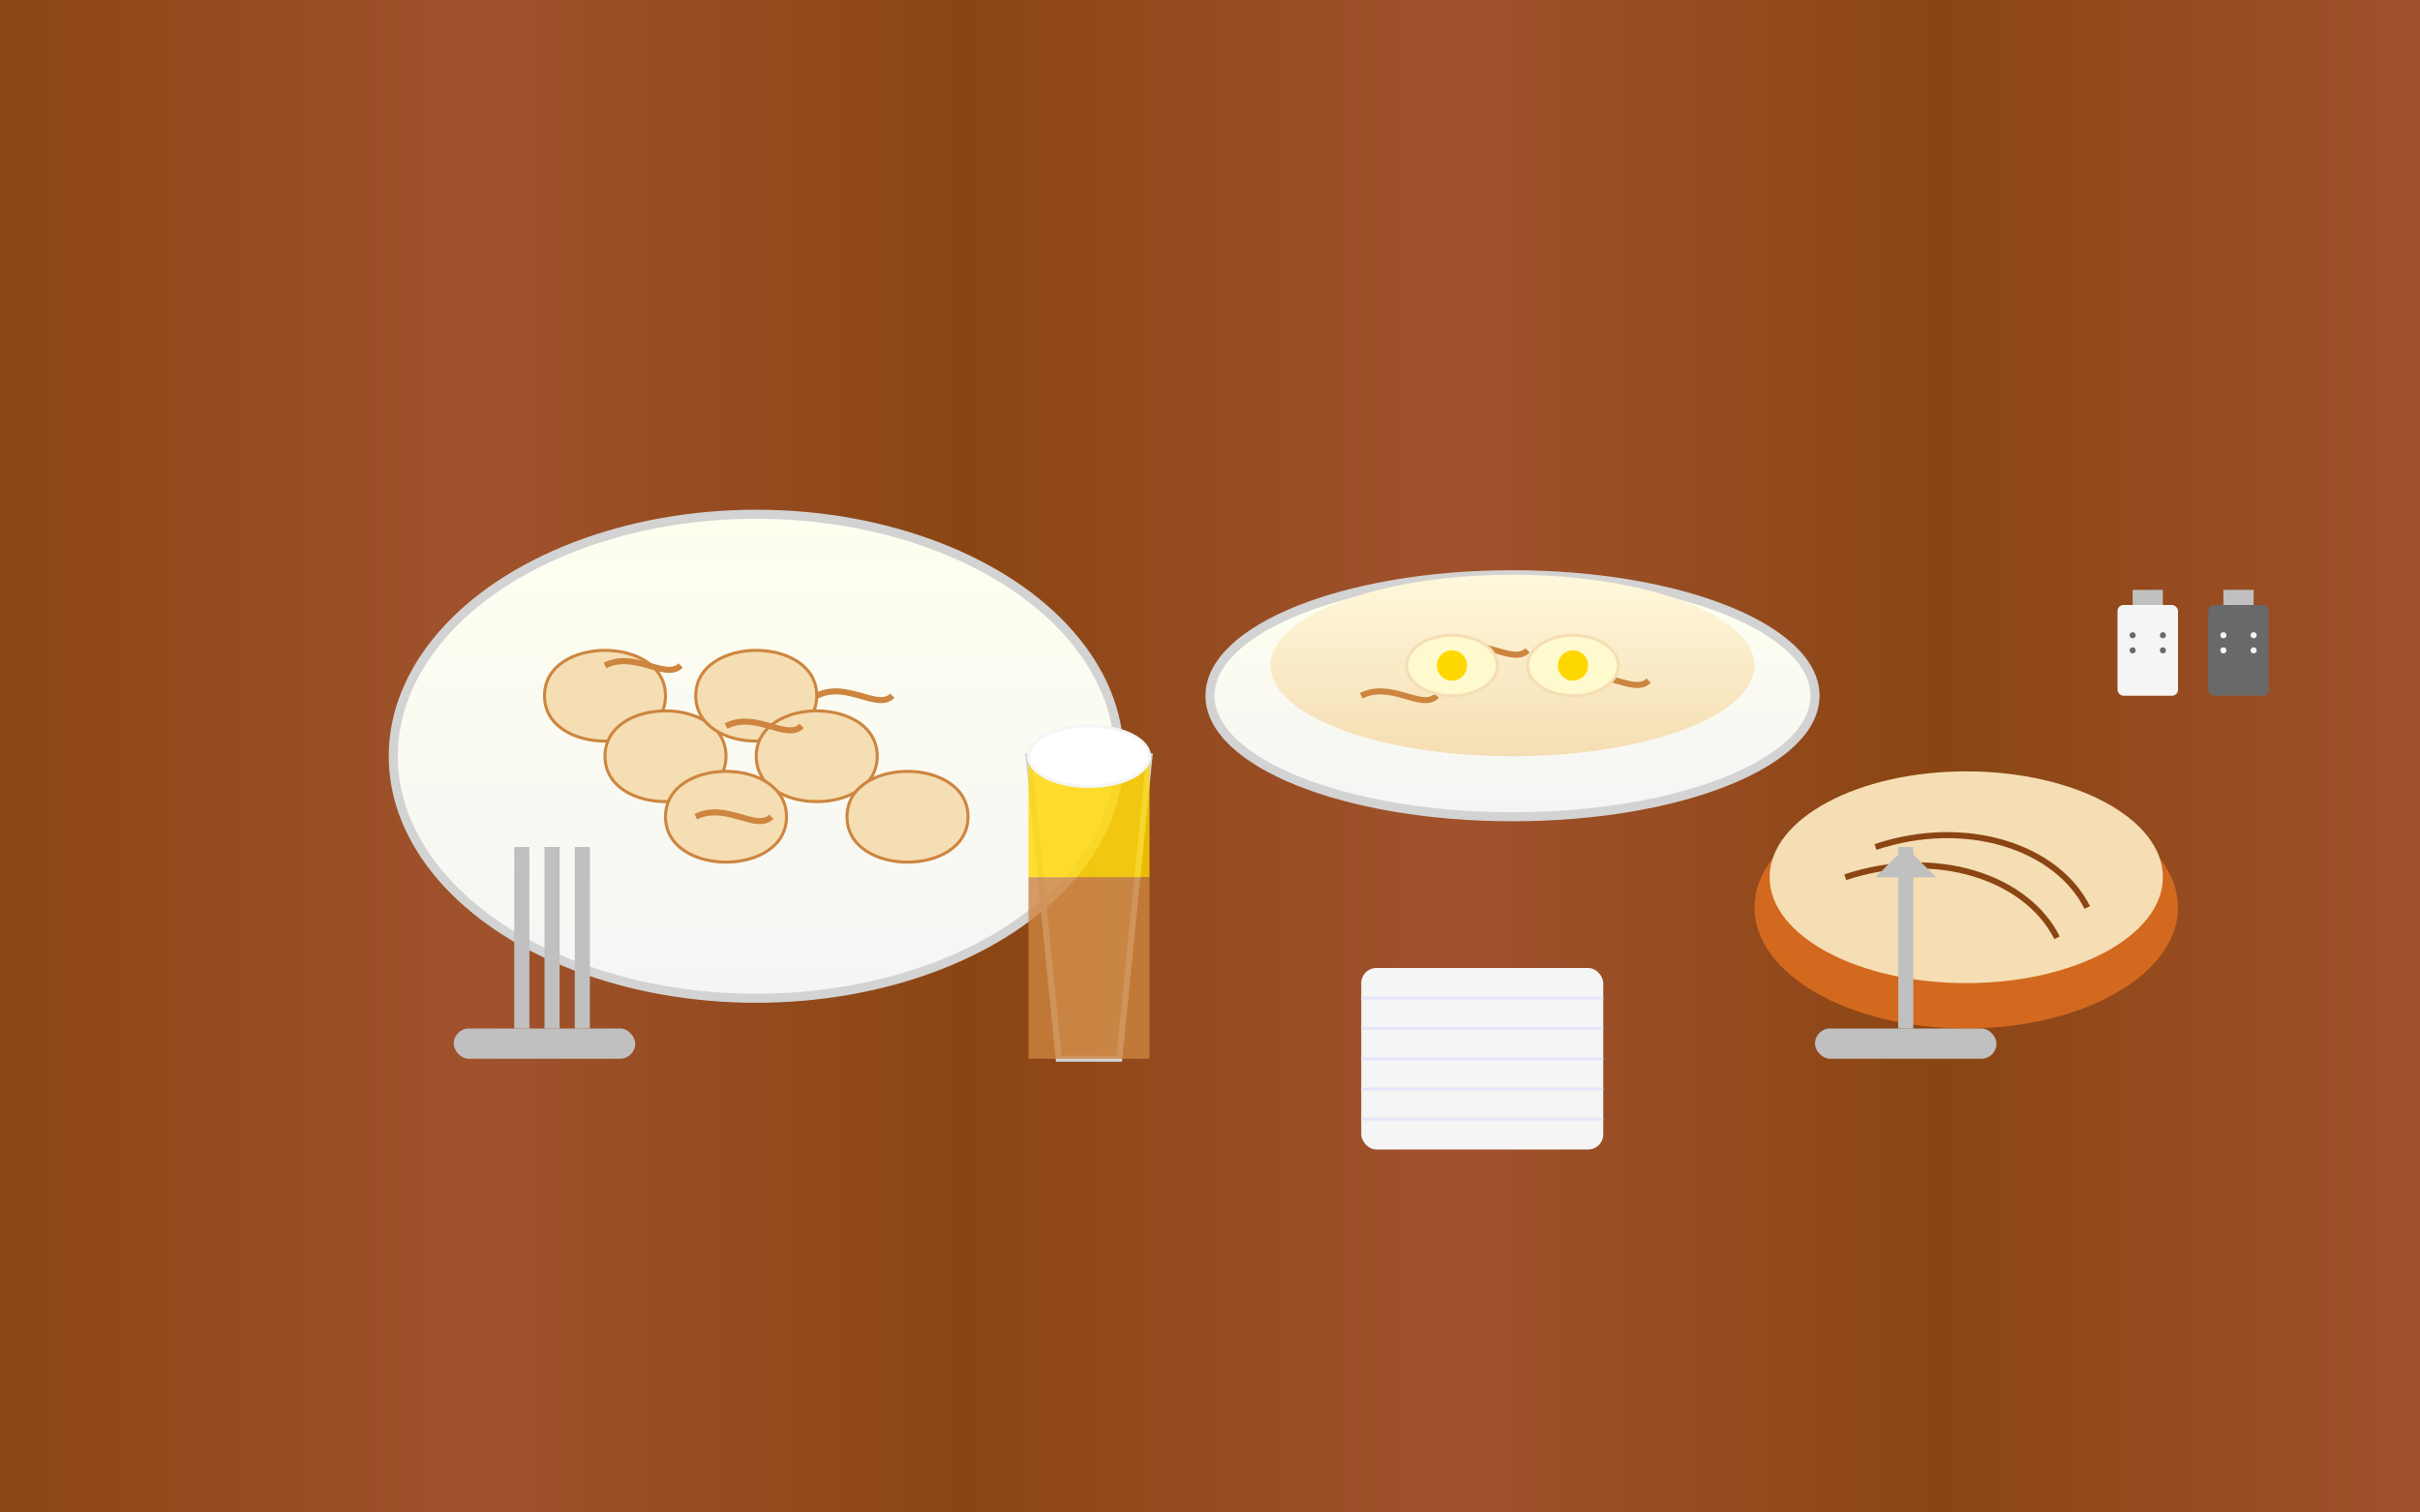 <svg xmlns="http://www.w3.org/2000/svg" viewBox="0 0 800 500" width="800" height="500">
  <!-- Background - wooden table -->
  <rect width="800" height="500" fill="#8B4513"/>
  <rect width="800" height="500" fill="url(#woodGradient)"/>
  
  <!-- Gradients definition -->
  <defs>
    <linearGradient id="woodGradient" x1="0%" y1="0%" x2="100%" y2="0%">
      <stop offset="0%" style="stop-color:#8B4513;stop-opacity:1" />
      <stop offset="20%" style="stop-color:#A0522D;stop-opacity:1" />
      <stop offset="40%" style="stop-color:#8B4513;stop-opacity:1" />
      <stop offset="60%" style="stop-color:#A0522D;stop-opacity:1" />
      <stop offset="80%" style="stop-color:#8B4513;stop-opacity:1" />
      <stop offset="100%" style="stop-color:#A0522D;stop-opacity:1" />
    </linearGradient>
    <linearGradient id="soupGradient" x1="0%" y1="0%" x2="0%" y2="100%">
      <stop offset="0%" style="stop-color:#FFF8DC;stop-opacity:1" />
      <stop offset="100%" style="stop-color:#F5DEB3;stop-opacity:1" />
    </linearGradient>
    <linearGradient id="plateGradient" x1="0%" y1="0%" x2="0%" y2="100%">
      <stop offset="0%" style="stop-color:#FFFFF0;stop-opacity:1" />
      <stop offset="100%" style="stop-color:#F5F5F5;stop-opacity:1" />
    </linearGradient>
  </defs>
  
  <!-- Plate with pierogies -->
  <ellipse cx="250" cy="250" rx="120" ry="80" fill="url(#plateGradient)" stroke="#D3D3D3" stroke-width="3"/>
  
  <!-- Pierogies -->
  <path d="M180,230 C180,210 220,210 220,230 C220,250 180,250 180,230 Z" fill="#F5DEB3" stroke="#CD853F" stroke-width="1"/>
  <path d="M200,250 C200,230 240,230 240,250 C240,270 200,270 200,250 Z" fill="#F5DEB3" stroke="#CD853F" stroke-width="1"/>
  <path d="M230,230 C230,210 270,210 270,230 C270,250 230,250 230,230 Z" fill="#F5DEB3" stroke="#CD853F" stroke-width="1"/>
  <path d="M250,250 C250,230 290,230 290,250 C290,270 250,270 250,250 Z" fill="#F5DEB3" stroke="#CD853F" stroke-width="1"/>
  <path d="M220,270 C220,250 260,250 260,270 C260,290 220,290 220,270 Z" fill="#F5DEB3" stroke="#CD853F" stroke-width="1"/>
  <path d="M280,270 C280,250 320,250 320,270 C320,290 280,290 280,270 Z" fill="#F5DEB3" stroke="#CD853F" stroke-width="1"/>
  
  <!-- Fried onions on top of pierogies -->
  <path d="M200,220 C210,215 220,225 225,220" fill="none" stroke="#CD853F" stroke-width="2"/>
  <path d="M240,240 C250,235 260,245 265,240" fill="none" stroke="#CD853F" stroke-width="2"/>
  <path d="M230,270 C240,265 250,275 255,270" fill="none" stroke="#CD853F" stroke-width="2"/>
  <path d="M270,230 C280,225 290,235 295,230" fill="none" stroke="#CD853F" stroke-width="2"/>
  
  <!-- Bowl of żurek soup -->
  <ellipse cx="500" cy="230" rx="100" ry="40" fill="url(#plateGradient)" stroke="#D3D3D3" stroke-width="3"/>
  <ellipse cx="500" cy="220" rx="80" ry="30" fill="url(#soupGradient)"/>
  
  <!-- Soup details -->
  <path d="M480,215 C490,210 500,220 505,215" fill="none" stroke="#CD853F" stroke-width="2"/>
  <path d="M520,225 C530,220 540,230 545,225" fill="none" stroke="#CD853F" stroke-width="2"/>
  <path d="M450,230 C460,225 470,235 475,230" fill="none" stroke="#CD853F" stroke-width="2"/>
  
  <!-- Egg halves in soup -->
  <ellipse cx="480" cy="220" rx="15" ry="10" fill="#FFFACD" stroke="#F5DEB3" stroke-width="1"/>
  <ellipse cx="480" cy="220" rx="5" ry="5" fill="#FFD700"/>
  <ellipse cx="520" cy="220" rx="15" ry="10" fill="#FFFACD" stroke="#F5DEB3" stroke-width="1"/>
  <ellipse cx="520" cy="220" rx="5" ry="5" fill="#FFD700"/>
  
  <!-- Bread -->
  <ellipse cx="650" cy="300" rx="70" ry="40" fill="#D2691E"/>
  <ellipse cx="650" cy="290" rx="65" ry="35" fill="#F5DEB3"/>
  <path d="M620,280 C650,270 680,280 690,300" fill="none" stroke="#8B4513" stroke-width="2"/>
  <path d="M610,290 C640,280 670,290 680,310" fill="none" stroke="#8B4513" stroke-width="2"/>
  
  <!-- Glass of beer -->
  <path d="M350,350 L370,350 L380,250 L340,250 Z" fill="#F5DEB3" opacity="0.4"/>
  <path d="M350,350 L370,350 L380,250 L340,250 Z" fill="none" stroke="#D3D3D3" stroke-width="2"/>
  <ellipse cx="360" cy="250" rx="20" ry="10" fill="#FFFFFF" opacity="0.3"/>
  <rect x="340" y="250" width="40" height="40" fill="#FFD700" opacity="0.8"/>
  <rect x="340" y="290" width="40" height="60" fill="#CD853F" opacity="0.8"/>
  
  <!-- Beer foam -->
  <ellipse cx="360" cy="250" rx="20" ry="10" fill="#FFFFFF" stroke="#F5F5F5" stroke-width="1"/>
  <ellipse cx="350" cy="248" rx="5" ry="3" fill="#FFFFFF"/>
  <ellipse cx="365" cy="245" rx="3" ry="2" fill="#FFFFFF"/>
  <ellipse cx="375" cy="248" rx="4" ry="2" fill="#FFFFFF"/>
  
  <!-- Fork and knife -->
  <rect x="150" y="340" width="60" height="10" rx="5" ry="5" fill="#C0C0C0"/>
  <rect x="170" y="280" width="5" height="60" fill="#C0C0C0"/>
  <rect x="180" y="280" width="5" height="60" fill="#C0C0C0"/>
  <rect x="190" y="280" width="5" height="60" fill="#C0C0C0"/>
  
  <rect x="600" y="340" width="60" height="10" rx="5" ry="5" fill="#C0C0C0"/>
  <path d="M630,340 L630,280" fill="none" stroke="#C0C0C0" stroke-width="5"/>
  <path d="M630,280 L620,290 L640,290" fill="#C0C0C0"/>
  
  <!-- Napkin -->
  <rect x="450" y="320" width="80" height="60" fill="#F5F5F5" rx="5" ry="5"/>
  <path d="M450,330 L530,330" fill="none" stroke="#E6E6FA" stroke-width="1"/>
  <path d="M450,340 L530,340" fill="none" stroke="#E6E6FA" stroke-width="1"/>
  <path d="M450,350 L530,350" fill="none" stroke="#E6E6FA" stroke-width="1"/>
  <path d="M450,360 L530,360" fill="none" stroke="#E6E6FA" stroke-width="1"/>
  <path d="M450,370 L530,370" fill="none" stroke="#E6E6FA" stroke-width="1"/>
  
  <!-- Salt and pepper shakers -->
  <rect x="700" y="200" width="20" height="30" fill="#F5F5F5" rx="2" ry="2"/>
  <rect x="705" y="195" width="10" height="5" fill="#C0C0C0"/>
  <rect x="730" y="200" width="20" height="30" fill="#696969" rx="2" ry="2"/>
  <rect x="735" y="195" width="10" height="5" fill="#C0C0C0"/>
  
  <!-- Small dots on shakers -->
  <circle cx="705" cy="210" r="1" fill="#696969"/>
  <circle cx="715" cy="210" r="1" fill="#696969"/>
  <circle cx="705" cy="215" r="1" fill="#696969"/>
  <circle cx="715" cy="215" r="1" fill="#696969"/>
  <circle cx="735" cy="210" r="1" fill="#F5F5F5"/>
  <circle cx="745" cy="210" r="1" fill="#F5F5F5"/>
  <circle cx="735" cy="215" r="1" fill="#F5F5F5"/>
  <circle cx="745" cy="215" r="1" fill="#F5F5F5"/>
</svg>